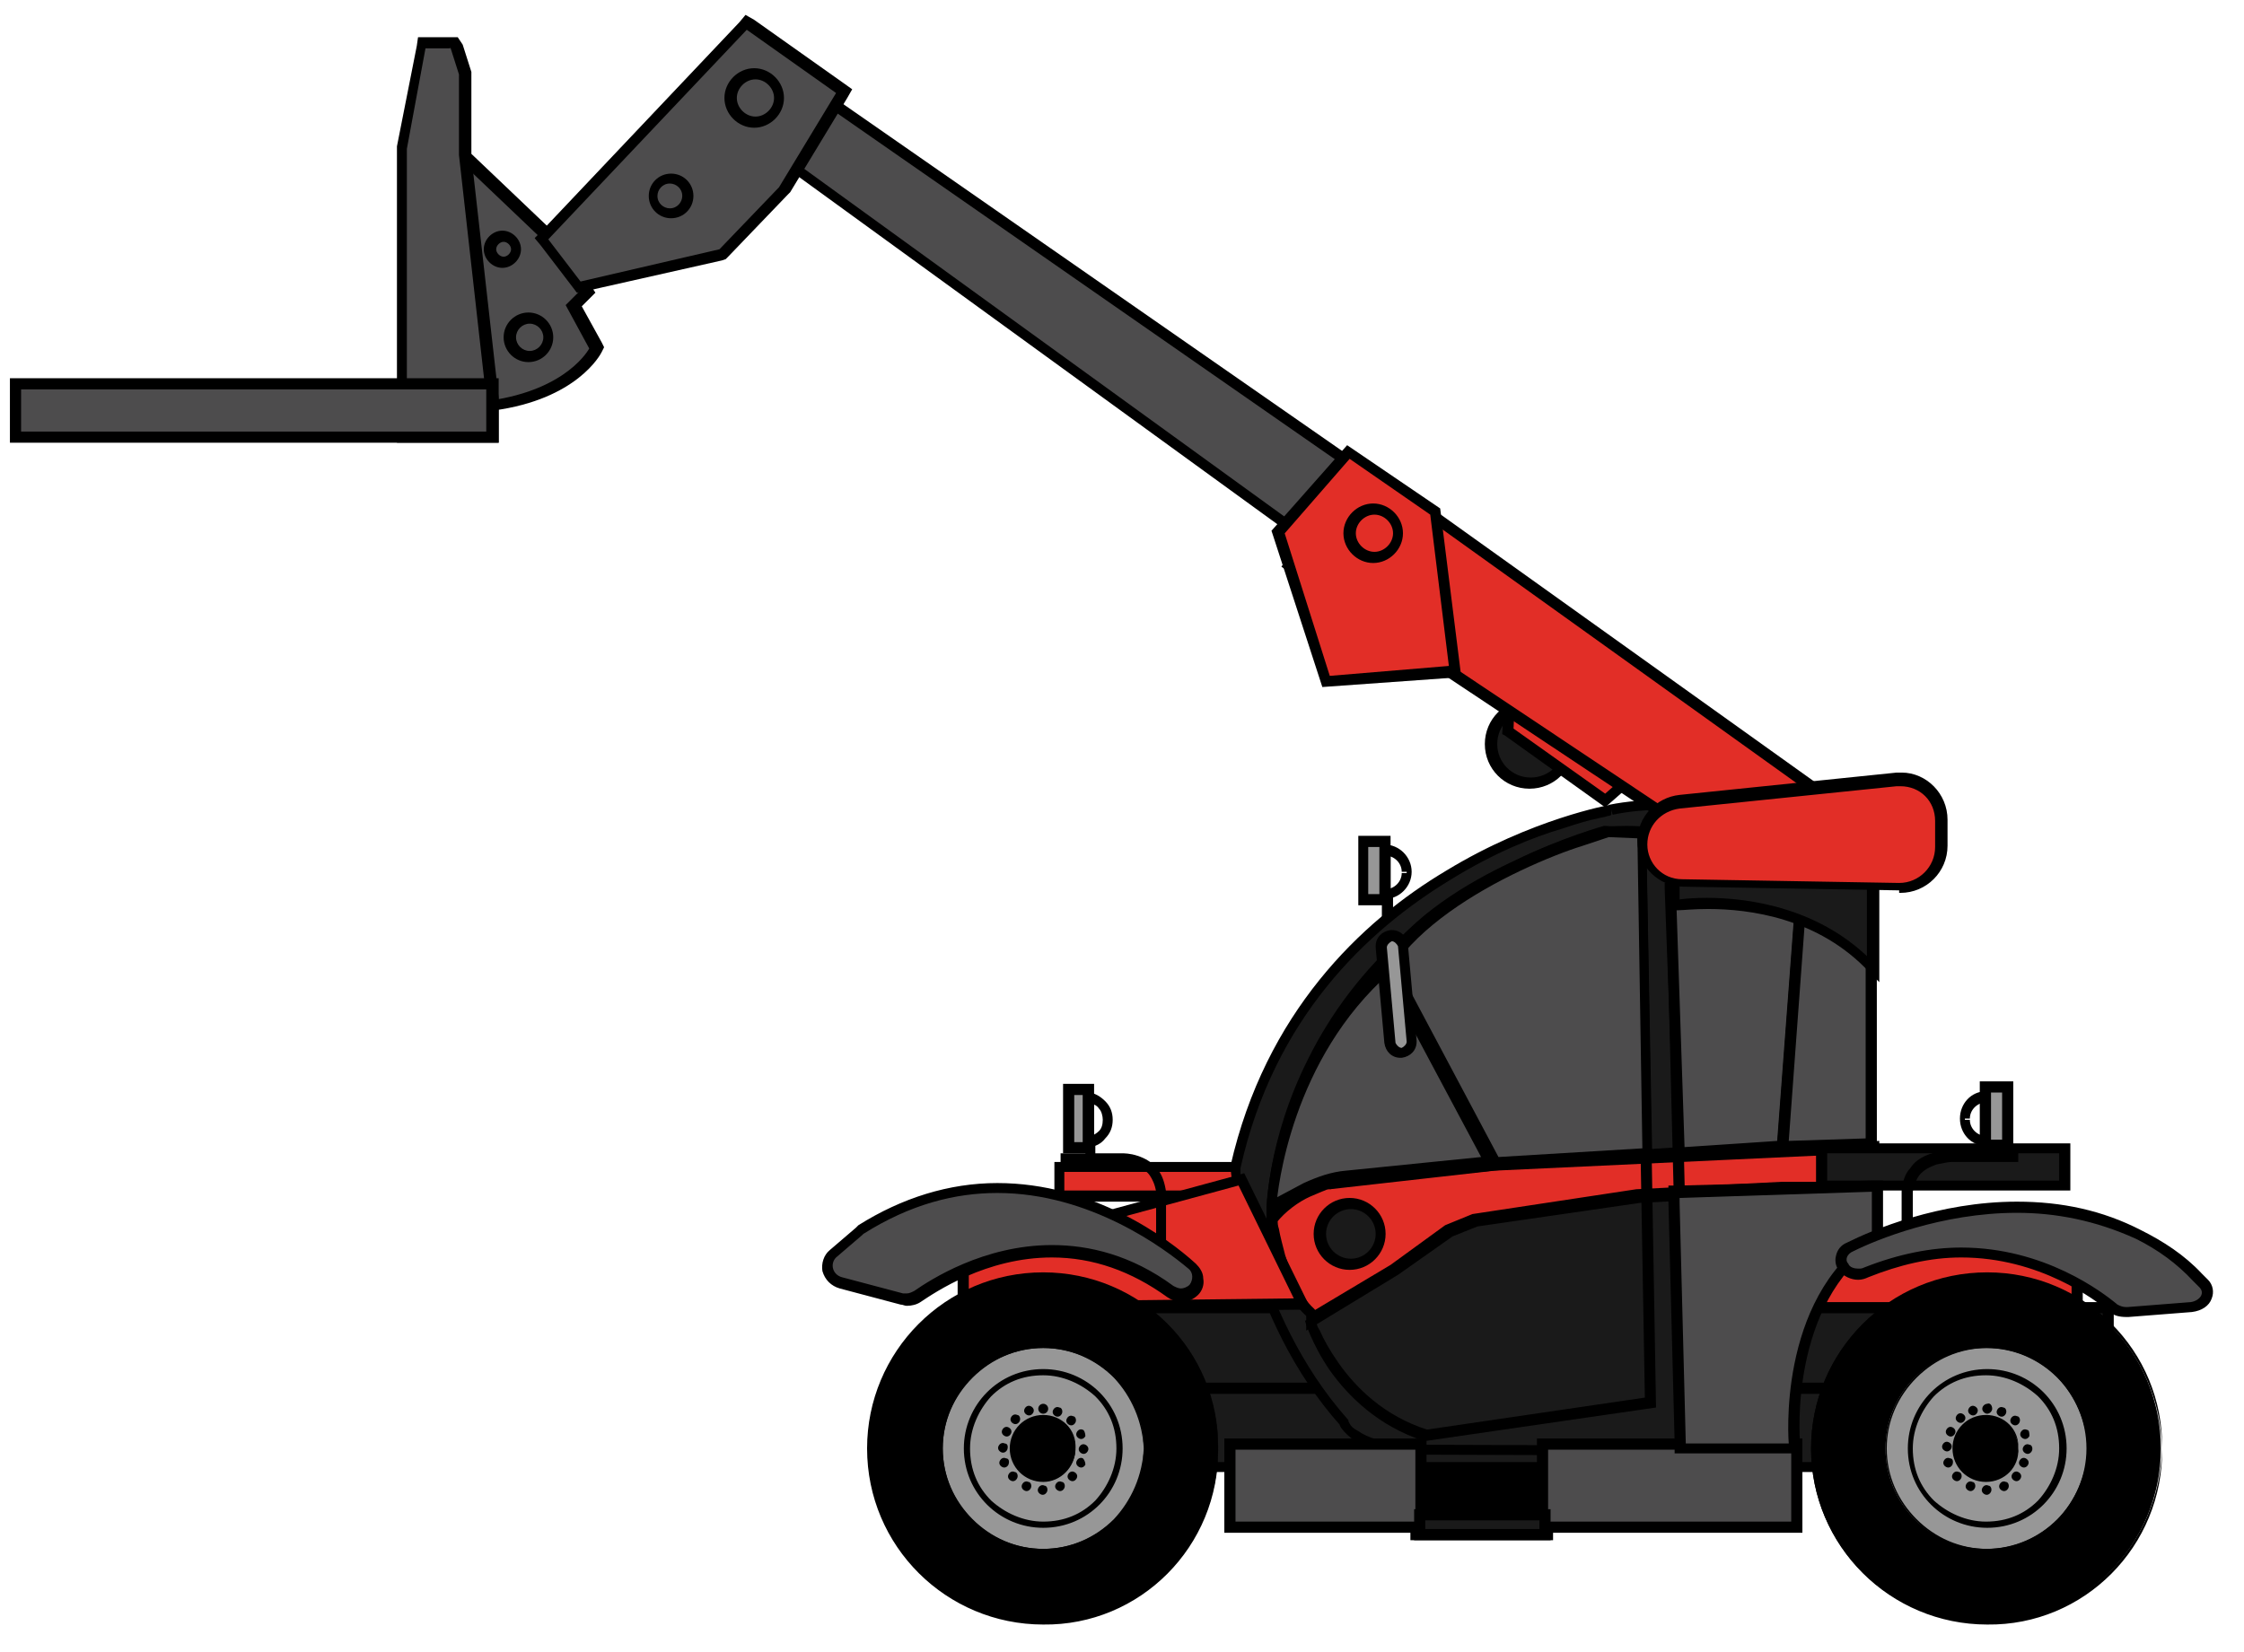 <?xml version="1.0" encoding="utf-8"?>
<!-- Generator: Adobe Illustrator 27.9.6, SVG Export Plug-In . SVG Version: 9.03 Build 54986)  -->
<svg version="1.1" id="Layer_1" xmlns:v="https://vecta.io/nano"
	 xmlns="http://www.w3.org/2000/svg" xmlns:xlink="http://www.w3.org/1999/xlink" x="0px" y="0px" viewBox="0 0 180.9 133.2"
	 style="enable-background:new 0 0 180.9 133.2;" xml:space="preserve">
<style type="text/css">
	.st0{fill:#E22E27;}
	.st1{fill:#1A1A1A;}
	.st2{fill:#4D4C4D;}
	.st3{fill:#979797;}
</style>
<g>
	<rect x="145.1" y="100.1" class="st0" width="22.4" height="7.7"/>
	<polygon points="167.5,107.8 167.5,107.4 145.5,107.4 145.5,100.6 167,100.6 167,107.8 167.5,107.8 167.5,107.4 167.5,107.8 
		167.9,107.8 167.9,99.7 144.7,99.7 144.7,108.3 167.9,108.3 167.9,107.8 	"/>
	<rect x="85.4" y="94.1" class="st0" width="14.7" height="2.3"/>
	<polygon points="100.1,96.4 100.1,96 85.8,96 85.8,94.5 99.7,94.5 99.7,96.4 100.1,96.4 100.1,96 100.1,96.4 100.6,96.4 
		100.6,93.7 85,93.7 85,96.9 100.6,96.9 100.6,96.4 	"/>
	<circle class="st1" cx="123.4" cy="60" r="3.1"/>
	<path d="M126.5,60h-0.4c0,1.5-1.2,2.7-2.7,2.7c-1.5,0-2.7-1.2-2.7-2.7c0-1.5,1.2-2.7,2.7-2.7c1.5,0,2.7,1.2,2.7,2.7H126.5h0.4
		c0-2-1.6-3.6-3.6-3.6c-2,0-3.6,1.6-3.6,3.6c0,2,1.6,3.6,3.6,3.6c2,0,3.6-1.6,3.6-3.6H126.5z"/>
	<polygon class="st0" points="121.6,59 129.4,64.6 135.1,59.5 128.3,52.3 121.9,52.5 	"/>
	<polygon points="121.6,59 121.3,59.3 129.4,65.1 135.8,59.5 128.4,51.9 121.5,52.1 121.1,59.2 121.3,59.3 121.6,59 122,59 
		122.3,52.9 128.1,52.8 134.5,59.5 129.4,64 121.8,58.6 121.6,59 122,59 	"/>
	<rect x="114.1" y="116.9" width="10.7" height="6.9"/>
	<polygon points="124.8,123.8 124.8,123.3 114.6,123.3 114.6,117.3 124.4,117.3 124.4,123.8 124.8,123.8 124.8,123.3 124.8,123.8 
		125.2,123.8 125.2,116.4 113.7,116.4 113.7,124.2 125.2,124.2 125.2,123.8 	"/>
	<rect x="77.6" y="105.5" class="st1" width="92.3" height="6.5"/>
	<polygon points="169.9,112 169.9,111.5 78.1,111.5 78.1,105.9 169.5,105.9 169.5,112 169.9,112 169.9,111.5 169.9,112 170.4,112 
		170.4,105 77.2,105 77.2,112.4 170.4,112.4 170.4,112 	"/>
	<rect x="90.5" y="112" class="st1" width="63.4" height="6.3"/>
	<polygon points="153.9,118.3 153.9,117.9 90.9,117.9 90.9,112.4 153.5,112.4 153.5,118.3 153.9,118.3 153.9,117.9 153.9,118.3 
		154.4,118.3 154.4,111.5 90,111.5 90,118.7 154.4,118.7 154.4,118.3 	"/>
	<path class="st2" d="M36.8,12l7.2,6.8l3.4,4.7l-1.1,1.1l1.9,3.4L48,28.2c-0.1,0.1-1.8,3.6-8.3,4.4l-0.4,0.1L36.8,12z"/>
	<path d="M37.3,13.2l6.3,6l3.1,4.3l-1.1,1.1l1.9,3.5c0,0-1.7,3.3-8,4.2L37.3,13.2 M36.2,10.9l0.3,2.4l2.3,19l0.1,0.9l0.9-0.1
		c6.7-0.9,8.6-4.5,8.7-4.7l0.2-0.4l-0.2-0.4l-1.6-2.9l0.6-0.6l0.5-0.5l-0.4-0.6l-3.1-4.3l0-0.1l-0.1-0.1l-6.3-6L36.2,10.9z"/>
	<circle cx="160.1" cy="113.6" r="0.4"/>
	<path d="M161.7,114c-0.1,0.2-0.3,0.3-0.5,0.2c-0.2-0.1-0.3-0.3-0.2-0.5c0.1-0.2,0.3-0.3,0.5-0.2C161.7,113.5,161.8,113.8,161.7,114
		z"/>
	<path d="M162.8,114.7c-0.1,0.2-0.3,0.3-0.5,0.2c-0.2-0.1-0.3-0.3-0.2-0.5c0.1-0.2,0.3-0.3,0.5-0.2
		C162.8,114.2,162.9,114.5,162.8,114.7z"/>
	<path d="M163.5,115.8c-0.1,0.2-0.3,0.3-0.5,0.2c-0.2-0.1-0.3-0.3-0.2-0.5c0.1-0.2,0.3-0.3,0.5-0.2
		C163.5,115.3,163.6,115.6,163.5,115.8z"/>
	<path d="M163.8,117c-0.1,0.2-0.3,0.3-0.5,0.2c-0.2-0.1-0.3-0.3-0.2-0.5c0.1-0.2,0.3-0.3,0.5-0.2C163.8,116.5,163.8,116.8,163.8,117
		z"/>
	<path d="M157.3,116.9c-0.1,0.2-0.3,0.3-0.5,0.2c-0.2-0.1-0.3-0.3-0.2-0.5c0.1-0.2,0.3-0.3,0.5-0.2
		C157.3,116.4,157.4,116.6,157.3,116.9z"/>
	<path d="M157.6,115.6c-0.1,0.2-0.3,0.3-0.5,0.2c-0.2-0.1-0.3-0.3-0.2-0.5c0.1-0.2,0.3-0.3,0.5-0.2
		C157.6,115.2,157.7,115.4,157.6,115.6z"/>
	<path d="M158.4,114.5c-0.1,0.2-0.3,0.3-0.5,0.2c-0.2-0.1-0.3-0.3-0.2-0.5c0.1-0.2,0.3-0.3,0.5-0.2
		C158.4,114.1,158.5,114.3,158.4,114.5z"/>
	<path d="M159.4,113.9c-0.1,0.2-0.3,0.3-0.5,0.2c-0.2-0.1-0.3-0.3-0.2-0.5c0.1-0.2,0.3-0.3,0.5-0.2S159.5,113.7,159.4,113.9z"/>
	<path class="st1" d="M129.9,65.3c0,0-24.7,4.4-30.2,28.8c0,0,1,11.9,8.8,20.6c0,0,0.8,2,5.5,2.1l30.3,0.1c0,0-0.9-11.5,6.7-17.5
		l-0.1-30.8C150.8,68.6,139.3,63.5,129.9,65.3z"/>
	<path d="M129.9,65.3l-0.1-0.4c0,0-6.3,1.1-13.2,5.3C109.7,74.3,102,81.7,99.2,94l0,0.1l0,0.1c0,0,1,12,8.9,20.8l0.3-0.3l-0.4,0.2
		c0,0.1,0.3,0.6,1.1,1.2c0.9,0.6,2.3,1.1,4.7,1.2l0,0l30.8,0.1l0-0.5c0,0,0-0.1,0-0.3c0-0.2,0-0.5,0-0.8c0-1.5,0.1-4.3,1-7.4
		c0.9-3,2.5-6.3,5.5-8.6l0.2-0.1l-0.1-31.3l-0.3-0.1c0,0-8.4-3.7-16.8-3.8c-1.5,0-2.9,0.1-4.4,0.4L129.9,65.3l-0.1-0.4L129.9,65.3
		l0.1,0.4c1.4-0.3,2.8-0.4,4.2-0.4c4.1,0,8.2,0.9,11.3,1.8c1.5,0.5,2.8,0.9,3.7,1.3c0.5,0.2,0.8,0.3,1,0.4c0.2,0.1,0.4,0.2,0.4,0.2
		l0.2-0.4l-0.4,0l0.1,30.8l0.4,0l-0.3-0.3c-3.2,2.5-4.9,5.9-5.8,9.1c-0.9,3.2-1.1,6.1-1.1,7.6c0,0.7,0,1.2,0,1.2l0.4,0l0-0.4
		l-30.3-0.1l0,0.4l0-0.4c-2.3-0.1-3.6-0.6-4.3-1.1c-0.4-0.2-0.6-0.4-0.7-0.6l-0.1-0.2l0,0l0,0l-0.2,0.1l0.2-0.1l0,0l-0.2,0.1
		l0.2-0.1l0-0.1l-0.1-0.1c-3.8-4.3-6-9.4-7.2-13.4c-0.6-2-1-3.7-1.2-5c-0.1-0.6-0.2-1.1-0.2-1.4c0-0.2,0-0.3,0-0.4
		c0-0.1,0-0.1,0-0.1l-0.4,0l0.4,0.1c2.7-12.1,10.2-19.2,17-23.3c3.4-2.1,6.6-3.4,9-4.1c1.2-0.4,2.2-0.7,2.8-0.8
		c0.3-0.1,0.6-0.1,0.8-0.2c0.2,0,0.3-0.1,0.3-0.1l0,0l0,0L129.9,65.3z"/>
	<path class="st0" d="M102.5,98.3c0,0,0.8,5.5,3.1,7.5v0.6l6.7-4.1l4.4-3.2l2.1-0.9l13.2-1.9l11.7-0.6h7.3v-3.2l-30.5,1.5l-13.3,1.5
		C107.1,95.3,104,96.2,102.5,98.3z"/>
	<path d="M102.5,98.3l-0.4,0.1c0,0,0.2,1.4,0.7,3.1c0.5,1.7,1.3,3.6,2.6,4.7l0.3-0.3h-0.4v0.6v0.8l7.4-4.5l4.4-3.1l2-0.8l13.1-1.9
		l11.6-0.6h7.7V92l-31,1.5L107,94.9l0,0c0,0-0.8,0.2-1.8,0.7c-1,0.5-2.2,1.2-3,2.4l-0.1,0.1l0,0.2L102.5,98.3l0.4,0.3
		c0.7-0.9,1.8-1.7,2.7-2.1c0.5-0.2,0.9-0.4,1.2-0.5c0.2-0.1,0.3-0.1,0.4-0.1l0.1,0l0,0l-0.1-0.4l0,0.4l13.3-1.5l30-1.4v2.3l-6.9,0
		l-11.7,0.6l-13.2,2l-2.2,0.9l-4.4,3.2l-6.7,4l0.2,0.4h0.4v-0.6v-0.2l-0.1-0.1c-1-0.9-1.8-2.7-2.3-4.3c-0.2-0.8-0.4-1.5-0.5-2.1
		c-0.1-0.3-0.1-0.5-0.1-0.6c0-0.2,0-0.2,0-0.2L102.5,98.3l0.4,0.3L102.5,98.3z"/>
	<path d="M102.5,97.8l0.4,0c0,0,0-0.1,0-0.2c0.1-1.2,0.5-6.8,4-13.1c3.5-6.2,10.1-13.1,22.4-16.9l-0.1-0.4l0,0.4c0,0,0,0,0.1,0
		c0.3,0,0.9-0.1,1.8-0.1c1.5,0,3.7,0.1,5.8,0.6c2.1,0.5,4,1.4,4.9,3l0.4-0.2l-0.4,0l1.4,21.1l-18.6,1.2L111,94.5l0,0.4l0-0.4
		c0,0-0.3,0-0.9,0c-0.8,0-2.2,0.1-3.7,0.5c-1.5,0.4-3.1,1.2-4.3,2.5L102.5,97.8l0.4,0L102.5,97.8l0.3,0.3c1.1-1.2,2.5-1.9,3.9-2.3
		c1.4-0.4,2.7-0.5,3.4-0.5c0.3,0,0.5,0,0.6,0l0.2,0l0,0l0,0l13.7-1.3l19.5-1.2l-1.4-22.1l-0.1-0.1c-1.2-1.8-3.3-2.8-5.5-3.3
		c-2.2-0.5-4.4-0.7-6-0.7c-1.2,0-2,0.1-2,0.1l0,0l0,0c-13.4,4.1-20.2,11.8-23.6,18.6c-3.4,6.7-3.4,12.4-3.4,12.5l0,1.1l0.8-0.8
		L102.5,97.8z"/>
	<path d="M105.2,106.5c0,0,0.5,1.8,2,4c1.5,2.1,3.9,4.5,7.6,5.7l0.1,0l18.6-2.7l-0.8-46.4l-0.9,0l0.8,45.6l-17.7,2.6l0.1,0.4
		l0.1-0.4c-3.5-1.1-5.8-3.4-7.2-5.4c-0.7-1-1.2-1.9-1.5-2.6c-0.2-0.3-0.3-0.6-0.3-0.8c0-0.1-0.1-0.2-0.1-0.2l0-0.1L105.2,106.5
		L105.2,106.5z"/>
	<polyline points="134.2,67.3 135.4,115.2 136.3,115.2 135.1,67.3 	"/>
	<circle class="st1" cx="108.9" cy="99.5" r="2.4"/>
	<path d="M111.3,99.5h-0.4c0,1.1-0.9,2-2,2c-1.1,0-2-0.9-2-2c0-1.1,0.9-2,2-2c1.1,0,2,0.9,2,2H111.3h0.4c0-1.6-1.3-2.9-2.9-2.9
		c-1.6,0-2.9,1.3-2.9,2.9c0,1.6,1.3,2.9,2.9,2.9c1.6,0,2.9-1.3,2.9-2.9H111.3z"/>
	<rect x="99.2" y="116.4" class="st2" width="15.4" height="6.6"/>
	<path d="M114.1,116.9v5.8H99.6v-5.8H114.1 M115,116h-0.9H99.6h-0.9v0.9v5.8v0.9h0.9h14.5h0.9v-0.9v-5.8V116z"/>
	<rect x="124.4" y="116.4" class="st2" width="20.4" height="6.6"/>
	<path d="M144.4,116.9v5.8h-19.6v-5.8H144.4 M145.3,116h-0.9h-19.6h-0.9v0.9v5.8v0.9h0.9h19.6h0.9v-0.9v-5.8V116z"/>
	<rect x="146.9" y="92.6" class="st1" width="19.6" height="3"/>
	<polygon points="166.4,95.6 166.4,95.2 147.3,95.2 147.3,93 166,93 166,95.6 166.4,95.6 166.4,95.2 166.4,95.6 166.9,95.6 
		166.9,92.2 146.4,92.2 146.4,96 166.9,96 166.9,95.6 	"/>
	<polygon class="st0" points="100.1,95.1 77.6,101.2 77.6,105.5 105,105.1 	"/>
	<polygon points="100.1,95.1 100,94.7 77.2,100.9 77.2,105.9 105.7,105.6 100.3,94.6 100,94.7 100.1,95.1 99.7,95.3 104.3,104.7 
		78.1,105 78.1,101.5 100.2,95.5 100.1,95.1 99.7,95.3 	"/>
	<rect x="86.1" y="87.8" class="st3" width="1.6" height="4.7"/>
	<polygon points="87.8,92.5 87.8,92.1 86.6,92.1 86.6,88.3 87.3,88.3 87.3,92.5 87.8,92.5 87.8,92.1 87.8,92.5 88.2,92.5 88.2,87.4 
		85.7,87.4 85.7,93 88.2,93 88.2,92.5 	"/>
	<path d="M89.3,90.3h-0.4c0,0.4-0.1,0.7-0.3,0.9c-0.2,0.2-0.5,0.4-0.8,0.4v0.4h0.4v-3.5h-0.4V89c0.3,0,0.6,0.1,0.8,0.4
		c0.2,0.2,0.3,0.6,0.3,0.9H89.3h0.4c0-0.6-0.2-1.1-0.6-1.5c-0.4-0.4-0.9-0.7-1.4-0.7h-0.4v4.4h0.4c0.6,0,1.1-0.3,1.4-0.7
		c0.4-0.4,0.6-0.9,0.6-1.5H89.3z"/>
	<path d="M85.4,93.8h4.9l0,0l0,0l0.1,0c0.2,0,0.9,0,1.5,0.3c0.3,0.2,0.6,0.4,0.8,0.7c0.2,0.3,0.4,0.7,0.5,1.3l0.4,0h-0.4v4.2H94
		l0-4.2l0,0c-0.1-0.7-0.3-1.3-0.6-1.7c-0.5-0.7-1.1-1-1.7-1.2c-0.6-0.2-1.1-0.2-1.3-0.2l-0.1,0l0,0.4v-0.4h-4.8V93.8L85.4,93.8z"/>
	<polyline points="87.5,92.1 87.5,93.3 88.3,93.3 88.3,92.1 	"/>
	<rect x="160.1" y="87.7" class="st3" width="1.8" height="4.7"/>
	<polygon points="160.1,92.4 160.1,92.8 162.3,92.8 162.3,87.2 159.6,87.2 159.6,92.8 160.1,92.8 160.1,92.4 160.5,92.4 160.5,88.1 
		161.4,88.1 161.4,91.9 160.1,91.9 160.1,92.4 160.5,92.4 	"/>
	<path d="M158.4,90.2h-0.4c0,1.2,0.9,2.2,2.1,2.2h0.4V88h-0.4c-1.2,0-2.1,1-2.1,2.2H158.4h0.4c0-0.7,0.6-1.3,1.3-1.3v-0.4h-0.4v3.5
		h0.4v-0.4c-0.7,0-1.3-0.6-1.3-1.3H158.4z"/>
	<path d="M162.7,92.8h-5.3v0.4l0-0.4l-0.1,0c-0.3,0-1.2,0-2.1,0.4c-0.4,0.2-0.9,0.5-1.2,1c-0.4,0.4-0.6,1-0.7,1.8l0,0v4.2h0.9V96
		h-0.4l0.4,0.1c0.1-0.6,0.3-1,0.5-1.3c0.4-0.5,0.9-0.7,1.4-0.9c0.5-0.1,1-0.2,1.2-0.2l0.1,0l0,0l0,0h5.3V92.8L162.7,92.8z"/>
	<polyline points="159.5,92 159.5,93.1 160.3,93.1 160.3,92 	"/>
	<rect x="109.9" y="67.9" class="st3" width="1.8" height="4.7"/>
	<polygon points="111.7,72.6 111.7,72.1 110.3,72.1 110.3,68.3 111.3,68.3 111.3,72.6 111.7,72.6 111.7,72.1 111.7,72.6 112.1,72.6 
		112.1,67.4 109.5,67.4 109.5,73 112.1,73 112.1,72.6 	"/>
	<path d="M113.4,70.4H113c0,0.7-0.6,1.3-1.3,1.3v0.4h0.4v-3.5h-0.4v0.4c0.7,0,1.3,0.6,1.3,1.3H113.4h0.4c0-1.2-1-2.2-2.2-2.2h-0.4
		v4.4h0.4c1.2,0,2.2-1,2.2-2.2H113.4z"/>
	<polyline points="111.4,72.2 111.4,74 112.3,74 112.3,72.2 	"/>
	<polygon class="st0" points="151.2,67.1 149.1,75.6 104,45.5 109.5,37.3 	"/>
	<polygon points="151.2,67.1 150.7,67 148.8,74.9 104.6,45.4 109.6,37.9 150.9,67.5 151.2,67.1 150.7,67 151.2,67.1 151.4,66.7 
		109.3,36.6 103.3,45.7 149.3,76.3 151.7,66.9 151.4,66.7 	"/>
	<polygon class="st2" points="63.8,13.4 67.2,8.4 109.6,37.9 105.4,43.6 	"/>
	<path d="M67.3,9l41.7,29l-3.6,5L64.4,13.3L67.3,9 M67,7.8l-0.5,0.7l-2.8,4.2l-0.5,0.7l0.7,0.5l40.9,29.7l0.7,0.5l0.5-0.7l3.6-5
		l0.5-0.7l-0.7-0.5l-41.7-29L67,7.8z"/>
	<polygon class="st0" points="103,42.9 106.9,54.9 117.3,54.1 115.7,41.3 108.7,36.5 	"/>
	<polygon points="103,42.9 102.6,43.1 106.6,55.4 117.8,54.6 116.1,41 108.6,35.9 102.5,42.8 102.6,43.1 103,42.9 103.4,43.2 
		108.8,37 115.3,41.5 116.8,53.7 107.2,54.5 103.5,42.8 103,42.9 103.4,43.2 	"/>
	<polygon class="st2" points="43.7,19.3 60.2,1.8 68,7.4 63.2,15.4 58.2,20.5 46.6,23.2 	"/>
	<path d="M60.2,2.4l7.2,5.1l-4.6,7.6l-4.8,5l-11.2,2.6l-2.6-3.4L60.2,2.4 M60.1,1.2l-0.5,0.6l-16,16.9l-0.5,0.5l0.5,0.6l2.6,3.4
		l0.3,0.4l0.6-0.1L58.2,21l0.3-0.1l0.2-0.2l4.8-5l0.1-0.1l0.1-0.1l4.6-7.6l0.4-0.7l-0.7-0.5l-7.2-5.1L60.1,1.2z"/>
	<path d="M55.5,15.8H55c0,0.5-0.4,1-1,1c-0.5,0-1-0.4-1-1c0-0.5,0.4-1,1-1c0.5,0,1,0.4,1,1H55.5h0.4c0-1-0.8-1.8-1.8-1.8
		c-1,0-1.8,0.8-1.8,1.8c0,1,0.8,1.8,1.8,1.8c1,0,1.8-0.8,1.8-1.8H55.5z"/>
	<path d="M44.2,27.2h-0.4c0,0.6-0.5,1.1-1.1,1.1c-0.6,0-1.1-0.5-1.1-1.1c0-0.6,0.5-1.1,1.1-1.1c0.6,0,1.1,0.5,1.1,1.1H44.2h0.4
		c0-1.1-0.9-2-2-2c-1.1,0-2,0.9-2,2c0,1.1,0.9,2,2,2c1.1,0,2-0.9,2-2H44.2z"/>
	<path d="M41.6,20.1h-0.4c0,0.3-0.3,0.6-0.6,0.6c-0.3,0-0.6-0.3-0.6-0.6c0-0.3,0.3-0.6,0.6-0.6c0.3,0,0.6,0.3,0.6,0.6H41.6H42
		c0-0.8-0.7-1.5-1.5-1.5c-0.8,0-1.5,0.7-1.5,1.5c0,0.8,0.7,1.5,1.5,1.5c0.8,0,1.5-0.7,1.5-1.5H41.6z"/>
	<path d="M62.8,7.9h-0.4c0,0.8-0.7,1.5-1.5,1.5c-0.8,0-1.5-0.7-1.5-1.5c0-0.8,0.7-1.5,1.5-1.5c0.8,0,1.5,0.7,1.5,1.5H62.8h0.4
		c0-1.3-1.1-2.4-2.4-2.4c-1.3,0-2.4,1.1-2.4,2.4c0,1.3,1.1,2.4,2.4,2.4c1.3,0,2.4-1.1,2.4-2.4H62.8z"/>
	<polygon class="st2" points="32.4,35.2 32.4,12 34,3.4 36.6,3.4 37.4,5.9 37.4,12.6 39.7,32.1 39.7,35.2 	"/>
	<path d="M36.3,3.8L37,6v6.5l2.2,19.6v2.7h-6.4V12l1.5-8.1H36.3 M36.9,3h-0.6h-1.9h-0.7l-0.1,0.7L32,11.8l0,0.1V12v22.8v0.9h0.9h6.4
		h0.9v-0.9v-2.7v0l0,0l-2.2-19.5V6V5.9l0-0.1l-0.7-2.2L36.9,3z"/>
	<rect x="1.2" y="31" class="st2" width="38.4" height="4.2"/>
	<path d="M39.2,31.4v3.4H1.7v-3.4H39.2 M40.1,30.5h-0.9H1.7H0.8v0.9v3.4v0.9h0.9h37.6h0.9v-0.9v-3.4V30.5z"/>
	<path class="st2" d="M73.1,104.7c-0.1,0-0.3,0-0.4-0.1l-4.9-1.3c-0.5-0.1-0.9-0.5-1-1.1c-0.1-0.5,0-0.9,0.4-1.3l2.1-1.8l0.2-0.1
		c3.5-2.2,7.1-3.4,11-3.4c7.6,0,13.5,4.4,15.7,6.2c0.3,0.2,0.5,0.6,0.5,0.9c0,0.3-0.1,0.7-0.3,0.9c-0.3,0.3-0.6,0.5-1.1,0.5
		c-0.3,0-0.6-0.1-0.9-0.3c-2.9-2.2-6.2-3.2-9.5-3.2c-5.4,0-9.6,2.8-10.8,3.6C73.7,104.7,73.4,104.7,73.1,104.7z"/>
	<path d="M80.4,96.2c7.5,0,13.5,4.5,15.4,6.1c0.4,0.3,0.4,0.9,0.1,1.3c-0.2,0.2-0.5,0.3-0.7,0.3c-0.2,0-0.4-0.1-0.6-0.2
		c-3.4-2.5-6.8-3.3-9.8-3.3c-5.5,0-9.8,2.8-11.1,3.7c-0.2,0.1-0.4,0.2-0.6,0.2c-0.1,0-0.2,0-0.3,0l-4.9-1.3c-0.8-0.2-1-1.1-0.5-1.6
		l2.1-1.8l0.1-0.1C73.4,97.1,77,96.2,80.4,96.2 M80.4,95.4c-3.9,0-7.7,1.2-11.2,3.4L69,99l-2.1,1.8c-0.5,0.4-0.7,1.1-0.6,1.7
		c0.2,0.7,0.7,1.2,1.4,1.4l4.9,1.3c0.2,0,0.3,0.1,0.5,0.1c0.4,0,0.8-0.1,1.1-0.3c1.2-0.8,5.3-3.6,10.6-3.6c3.3,0,6.4,1.1,9.3,3.2
		c0.3,0.2,0.7,0.4,1.1,0.4c0.5,0,1-0.2,1.4-0.6c0.3-0.3,0.5-0.8,0.4-1.3c0-0.5-0.3-0.9-0.6-1.2C94.1,99.8,88.1,95.4,80.4,95.4z"/>
	<circle cx="84.1" cy="116.8" r="14.1"/>
	<path d="M98.2,116.8L98.2,116.8c-0.1,3.9-1.7,7.4-4.2,9.9c-2.5,2.5-6.1,4.1-9.9,4.1c-3.9,0-7.4-1.6-9.9-4.1
		c-2.5-2.5-4.1-6.1-4.1-9.9c0-3.9,1.6-7.4,4.1-9.9c2.5-2.5,6.1-4.1,9.9-4.1c3.9,0,7.4,1.6,9.9,4.1C96.5,109.4,98.1,112.9,98.2,116.8
		L98.2,116.8L98.2,116.8c0.1-7.9-6.3-14.2-14.1-14.2c-7.9,0-14.2,6.4-14.2,14.2c0,7.9,6.4,14.2,14.2,14.2
		C91.9,131.1,98.3,124.7,98.2,116.8L98.2,116.8z"/>
	<circle class="st3" cx="84.1" cy="116.8" r="8.1"/>
	<path d="M92.2,116.8L92.2,116.8c-0.1,2.2-1,4.2-2.4,5.7c-1.5,1.5-3.5,2.4-5.7,2.4c-2.2,0-4.2-0.9-5.7-2.4c-1.5-1.5-2.4-3.5-2.4-5.7
		c0-2.2,0.9-4.2,2.4-5.7c1.5-1.5,3.5-2.4,5.7-2.4c2.2,0,4.2,0.9,5.7,2.4C91.2,112.6,92.1,114.6,92.2,116.8L92.2,116.8L92.2,116.8
		c0.1-4.5-3.6-8.2-8.1-8.2c-4.5,0-8.2,3.7-8.2,8.2c0,4.5,3.7,8.2,8.2,8.2C88.6,125.1,92.3,121.4,92.2,116.8L92.2,116.8z"/>
	<path d="M90.2,116.8H90c0,1.6-0.7,3.1-1.7,4.2c-1.1,1.1-2.5,1.7-4.2,1.7c-1.6,0-3.1-0.7-4.2-1.7c-1.1-1.1-1.7-2.5-1.7-4.2
		c0-1.6,0.7-3.1,1.7-4.2c1.1-1.1,2.5-1.7,4.2-1.7c1.6,0,3.1,0.7,4.2,1.7c1.1,1.1,1.7,2.5,1.7,4.2H90.2h0.3c0-3.6-2.9-6.4-6.4-6.4
		c-3.6,0-6.4,2.9-6.4,6.4c0,3.6,2.9,6.4,6.4,6.4c3.6,0,6.4-2.9,6.4-6.4H90.2z"/>
	<path d="M86.7,116.8c0,1.4-1.2,2.6-2.6,2.6c-1.4,0-2.6-1.2-2.6-2.6c0-1.4,1.2-2.6,2.6-2.6C85.5,114.2,86.7,115.4,86.7,116.8z"/>
	<path d="M86.7,116.8L86.7,116.8c-0.1,0.7-0.4,1.3-0.8,1.8c-0.5,0.5-1.1,0.7-1.8,0.7c-0.7,0-1.3-0.3-1.8-0.7
		c-0.5-0.5-0.7-1.1-0.7-1.8c0-0.7,0.3-1.3,0.7-1.8c0.5-0.5,1.1-0.7,1.8-0.7c0.7,0,1.3,0.3,1.8,0.7C86.3,115.5,86.6,116.1,86.7,116.8
		L86.7,116.8L86.7,116.8c0.1-1.5-1.1-2.7-2.6-2.7c-1.5,0-2.7,1.2-2.7,2.7c0,1.5,1.2,2.7,2.7,2.7C85.5,119.5,86.7,118.3,86.7,116.8
		L86.7,116.8z"/>
	<circle cx="84.1" cy="113.6" r="0.4"/>
	<path d="M85.6,114c-0.1,0.2-0.3,0.3-0.5,0.2c-0.2-0.1-0.3-0.3-0.2-0.5c0.1-0.2,0.3-0.3,0.5-0.2C85.6,113.5,85.7,113.8,85.6,114z"/>
	<path d="M86.7,114.7c-0.1,0.2-0.3,0.3-0.5,0.2c-0.2-0.1-0.3-0.3-0.2-0.5c0.1-0.2,0.3-0.3,0.5-0.2C86.7,114.2,86.8,114.5,86.7,114.7
		z"/>
	<path d="M87.5,115.8c-0.1,0.2-0.3,0.3-0.5,0.2c-0.2-0.1-0.3-0.3-0.2-0.5c0.1-0.2,0.3-0.3,0.5-0.2C87.4,115.3,87.5,115.6,87.5,115.8
		z"/>
	<path d="M87.7,117c-0.1,0.2-0.3,0.3-0.5,0.2c-0.2-0.1-0.3-0.3-0.2-0.5c0.1-0.2,0.3-0.3,0.5-0.2S87.8,116.8,87.7,117z"/>
	<path d="M87.5,118.1c-0.1,0.2-0.3,0.3-0.5,0.2c-0.2-0.1-0.3-0.3-0.2-0.5c0.1-0.2,0.3-0.3,0.5-0.2C87.4,117.7,87.5,117.9,87.5,118.1
		z"/>
	<path d="M86.8,119.2c-0.1,0.2-0.3,0.3-0.5,0.2c-0.2-0.1-0.3-0.3-0.2-0.5c0.1-0.2,0.3-0.3,0.5-0.2C86.8,118.8,86.9,119,86.8,119.2z"
		/>
	<path d="M85.8,120c-0.1,0.2-0.3,0.3-0.5,0.2c-0.2-0.1-0.3-0.3-0.2-0.5c0.1-0.2,0.3-0.3,0.5-0.2C85.8,119.5,85.9,119.8,85.8,120z"/>
	<path d="M84.4,120.3c-0.1,0.2-0.3,0.3-0.5,0.2c-0.2-0.1-0.3-0.3-0.2-0.5c0.1-0.2,0.3-0.3,0.5-0.2C84.4,119.8,84.5,120.1,84.4,120.3
		z"/>
	<path d="M83.1,120c-0.1,0.2-0.3,0.3-0.5,0.2c-0.2-0.1-0.3-0.3-0.2-0.5c0.1-0.2,0.3-0.3,0.5-0.2C83.1,119.5,83.2,119.8,83.1,120z"/>
	<path d="M82,119.2c-0.1,0.2-0.3,0.3-0.5,0.2c-0.2-0.1-0.3-0.3-0.2-0.5c0.1-0.2,0.3-0.3,0.5-0.2C82,118.7,82.1,119,82,119.2z"/>
	<path d="M81.3,118.1c-0.1,0.2-0.3,0.3-0.5,0.2c-0.2-0.1-0.3-0.3-0.2-0.5c0.1-0.2,0.3-0.3,0.5-0.2C81.3,117.6,81.4,117.8,81.3,118.1
		z"/>
	<path d="M81.2,116.9c-0.1,0.2-0.3,0.3-0.5,0.2c-0.2-0.1-0.3-0.3-0.2-0.5c0.1-0.2,0.3-0.3,0.5-0.2C81.2,116.4,81.3,116.6,81.2,116.9
		z"/>
	<path d="M81.5,115.6c-0.1,0.2-0.3,0.3-0.5,0.2c-0.2-0.1-0.3-0.3-0.2-0.5c0.1-0.2,0.3-0.3,0.5-0.2C81.5,115.2,81.6,115.4,81.5,115.6
		z"/>
	<path d="M82.2,114.6c-0.1,0.2-0.3,0.3-0.5,0.2s-0.3-0.3-0.2-0.5c0.1-0.2,0.3-0.3,0.5-0.2C82.2,114.1,82.3,114.4,82.2,114.6z"/>
	<path d="M83.3,113.9c-0.1,0.2-0.3,0.3-0.5,0.2c-0.2-0.1-0.3-0.3-0.2-0.5c0.1-0.2,0.3-0.3,0.5-0.2C83.3,113.5,83.4,113.7,83.3,113.9
		z"/>
	<circle cx="160.1" cy="116.8" r="14.1"/>
	<path d="M174.3,116.8L174.3,116.8c-0.1,3.9-1.7,7.4-4.2,9.9c-2.5,2.5-6.1,4.1-9.9,4.1c-3.9,0-7.4-1.6-9.9-4.1
		c-2.5-2.5-4.1-6.1-4.1-9.9c0-3.9,1.6-7.4,4.1-9.9c2.5-2.5,6.1-4.1,9.9-4.1c3.9,0,7.4,1.6,9.9,4.1
		C172.6,109.4,174.2,112.9,174.3,116.8L174.3,116.8L174.3,116.8c0.1-7.9-6.3-14.2-14.1-14.2c-7.9,0-14.2,6.4-14.2,14.2
		c0,7.9,6.4,14.2,14.2,14.2C168,131.1,174.4,124.7,174.3,116.8L174.3,116.8z"/>
	<circle class="st3" cx="160.1" cy="116.8" r="8.1"/>
	<path d="M168.3,116.8L168.3,116.8c-0.1,2.2-1,4.2-2.4,5.7c-1.5,1.5-3.5,2.4-5.7,2.4c-2.2,0-4.2-0.9-5.7-2.4
		c-1.5-1.5-2.4-3.5-2.4-5.7c0-2.2,0.9-4.2,2.4-5.7c1.5-1.5,3.5-2.4,5.7-2.4c2.2,0,4.2,0.9,5.7,2.4
		C167.3,112.6,168.2,114.6,168.3,116.8L168.3,116.8L168.3,116.8c0.1-4.5-3.6-8.2-8.1-8.2c-4.5,0-8.2,3.7-8.2,8.2
		c0,4.5,3.7,8.2,8.2,8.2C164.7,125.1,168.4,121.4,168.3,116.8L168.3,116.8z"/>
	<path d="M166.3,116.8h-0.3c0,1.6-0.7,3.1-1.7,4.2c-1.1,1.1-2.5,1.7-4.2,1.7c-1.6,0-3.1-0.7-4.2-1.7c-1.1-1.1-1.7-2.5-1.7-4.2
		c0-1.6,0.7-3.1,1.7-4.2c1.1-1.1,2.5-1.7,4.2-1.7c1.6,0,3.1,0.7,4.2,1.7c1.1,1.1,1.7,2.5,1.7,4.2H166.3h0.3c0-3.6-2.9-6.4-6.4-6.4
		c-3.6,0-6.4,2.9-6.4,6.4c0,3.6,2.9,6.4,6.4,6.4c3.6,0,6.4-2.9,6.4-6.4H166.3z"/>
	<path d="M162.7,116.8c0,1.4-1.2,2.6-2.6,2.6c-1.4,0-2.6-1.2-2.6-2.6c0-1.4,1.2-2.6,2.6-2.6C161.6,114.2,162.7,115.4,162.7,116.8z"
		/>
	<path d="M162.7,116.8L162.7,116.8c-0.1,0.7-0.4,1.3-0.8,1.8c-0.5,0.5-1.1,0.7-1.8,0.7c-0.7,0-1.3-0.3-1.8-0.7
		c-0.5-0.5-0.7-1.1-0.7-1.8c0-0.7,0.3-1.3,0.7-1.8c0.5-0.5,1.1-0.7,1.8-0.7c0.7,0,1.3,0.3,1.8,0.7
		C162.4,115.5,162.7,116.1,162.7,116.8L162.7,116.8L162.7,116.8c0.1-1.5-1.1-2.7-2.6-2.7c-1.5,0-2.7,1.2-2.7,2.7
		c0,1.5,1.2,2.7,2.7,2.7C161.6,119.5,162.8,118.3,162.7,116.8L162.7,116.8z"/>
	<path d="M163.5,118.1c-0.1,0.2-0.3,0.3-0.5,0.2c-0.2-0.1-0.3-0.3-0.2-0.5c0.1-0.2,0.3-0.3,0.5-0.2
		C163.5,117.7,163.6,117.9,163.5,118.1z"/>
	<path d="M162.9,119.2c-0.1,0.2-0.3,0.3-0.5,0.2c-0.2-0.1-0.3-0.3-0.2-0.5c0.1-0.2,0.3-0.3,0.5-0.2C162.9,118.8,163,119,162.9,119.2
		z"/>
	<path d="M161.9,120c-0.1,0.2-0.3,0.3-0.5,0.2c-0.2-0.1-0.3-0.3-0.2-0.5c0.1-0.2,0.3-0.3,0.5-0.2C161.9,119.5,162,119.8,161.9,120z"
		/>
	<path d="M160.5,120.3c-0.1,0.2-0.3,0.3-0.5,0.2c-0.2-0.1-0.3-0.3-0.2-0.5c0.1-0.2,0.3-0.3,0.5-0.2
		C160.5,119.8,160.6,120.1,160.5,120.3z"/>
	<path d="M159.2,120c-0.1,0.2-0.3,0.3-0.5,0.2c-0.2-0.1-0.3-0.3-0.2-0.5c0.1-0.2,0.3-0.3,0.5-0.2C159.2,119.5,159.3,119.8,159.2,120
		z"/>
	<path d="M158.1,119.2c-0.1,0.2-0.3,0.3-0.5,0.2c-0.2-0.1-0.3-0.3-0.2-0.5c0.1-0.2,0.3-0.3,0.5-0.2
		C158.1,118.7,158.2,119,158.1,119.2z"/>
	<path d="M157.4,118.1c-0.1,0.2-0.3,0.3-0.5,0.2c-0.2-0.1-0.3-0.3-0.2-0.5c0.1-0.2,0.3-0.3,0.5-0.2
		C157.4,117.6,157.5,117.8,157.4,118.1z"/>
	<path d="M160.6,113.6c0,0.2-0.2,0.4-0.4,0.4c-0.2,0-0.4-0.2-0.4-0.4s0.2-0.4,0.4-0.4C160.4,113.1,160.6,113.3,160.6,113.6z"/>
	<path d="M161.7,114c-0.1,0.2-0.3,0.3-0.5,0.2c-0.2-0.1-0.3-0.3-0.2-0.5c0.1-0.2,0.3-0.3,0.5-0.2C161.7,113.5,161.8,113.8,161.7,114
		z"/>
	<path d="M162.8,114.7c-0.1,0.2-0.3,0.3-0.5,0.2c-0.2-0.1-0.3-0.3-0.2-0.5c0.1-0.2,0.3-0.3,0.5-0.2
		C162.8,114.2,162.9,114.5,162.8,114.7z"/>
	<path d="M163.6,115.8c-0.1,0.2-0.3,0.3-0.5,0.2c-0.2-0.1-0.3-0.3-0.2-0.5c0.1-0.2,0.3-0.3,0.5-0.2
		C163.6,115.3,163.6,115.6,163.6,115.8z"/>
	<path d="M163.8,117c-0.1,0.2-0.3,0.3-0.5,0.2c-0.2-0.1-0.3-0.3-0.2-0.5c0.1-0.2,0.3-0.3,0.5-0.2C163.8,116.5,163.9,116.8,163.8,117
		z"/>
	<path d="M157.3,116.8c-0.1,0.2-0.3,0.3-0.5,0.2c-0.2-0.1-0.3-0.3-0.2-0.5c0.1-0.2,0.3-0.3,0.5-0.2
		C157.3,116.4,157.4,116.6,157.3,116.8z"/>
	<path d="M157.6,115.6c-0.1,0.2-0.3,0.3-0.5,0.2c-0.2-0.1-0.3-0.3-0.2-0.5c0.1-0.2,0.3-0.3,0.5-0.2
		C157.6,115.2,157.7,115.4,157.6,115.6z"/>
	<path d="M158.4,114.5c-0.1,0.2-0.3,0.3-0.5,0.2c-0.2-0.1-0.3-0.3-0.2-0.5c0.1-0.2,0.3-0.3,0.5-0.2
		C158.4,114.1,158.5,114.3,158.4,114.5z"/>
	<path d="M159.4,113.9c-0.1,0.2-0.3,0.3-0.5,0.2c-0.2-0.1-0.3-0.3-0.2-0.5c0.1-0.2,0.3-0.3,0.5-0.2
		C159.4,113.5,159.5,113.7,159.4,113.9z"/>
	<path class="st2" d="M135.4,116.9l-0.5-20.7l16.4-0.5l0,4.3l-0.2,0.1c-7.4,4.9-6.5,16.2-6.5,16.3l0,0.5H135.4z"/>
	<path d="M150.9,96.1l0,3.6c-7.7,5.1-6.7,16.7-6.7,16.7h-8.3L135.4,97l0-0.4L150.9,96.1 M151.8,95.2l-0.9,0l-15.5,0.4l-0.9,0l0,0.9
		l0,0.4l0.5,19.4l0,0.9h0.9h8.3h1l-0.1-1c0-0.1-0.9-11.1,6.3-15.9l0.4-0.3l0-0.5l0-3.6L151.8,95.2z"/>
	<path class="st2" d="M102.5,97.3c0,0,0.7-11.6,9.3-19.3l8.4,15.6l-11.5,1.1c-1.1,0.1-2.2,0.5-3.2,1L102.5,97.3z"/>
	<path d="M102.5,97.3l0.4,0c0,0,0,0,0-0.1c0.1-1.3,1.2-11.8,9.2-18.8l-0.3-0.3l-0.4,0.2l8,15l-10.9,1.1l0,0c-1.2,0.1-2.3,0.5-3.4,1
		l0,0l-3,1.6L102.5,97.3l0.4,0L102.5,97.3l0.2,0.4l2.9-1.5l-0.2-0.4l0.2,0.4c1-0.5,2-0.8,3.1-0.9l0,0l12.2-1.2L112,77.3l-0.4,0.4
		c-4.4,3.9-6.8,8.8-8.1,12.7c-1.3,3.9-1.4,6.9-1.4,6.9l0,0.8l0.7-0.4L102.5,97.3z"/>
	<path class="st2" d="M111.9,77.8l8.5,16.1l12.3-0.8l-0.5-25.8l-2.8-0.1C129.5,67.1,116.4,70.9,111.9,77.8z"/>
	<path d="M111.9,77.8l-0.4,0.2l8.7,16.3l13-0.8l-0.5-26.7l-3.3-0.2l-0.1,0c0,0-3.3,0.9-7.2,2.8c-3.9,1.8-8.3,4.5-10.7,8.1l-0.1,0.2
		l0.1,0.2L111.9,77.8l0.4,0.2c2.2-3.3,6.5-6,10.3-7.8c1.9-0.9,3.7-1.6,5-2c0.6-0.2,1.2-0.4,1.5-0.5s0.6-0.2,0.6-0.2l-0.1-0.4l0,0.4
		l2.4,0.1l0.4,25l-11.6,0.7l-8.4-15.8L111.9,77.8l0.4,0.2L111.9,77.8z"/>
	<path class="st3" d="M113,84.9L113,84.9c-0.5,0-0.9-0.3-1-0.8l-0.7-7.7c0-0.5,0.3-0.9,0.8-1l0,0c0.5,0,0.9,0.3,1,0.8l0.7,7.7
		C113.9,84.4,113.5,84.9,113,84.9z"/>
	<path d="M113,84.9v-0.4l0,0h0l0,0l0,0c-0.2,0-0.4-0.2-0.5-0.4l-0.7-7.7l0,0c0-0.2,0.2-0.4,0.4-0.5l0-0.4v0.4l0,0h0l0,0l0,0
		c0.2,0,0.4,0.2,0.5,0.4l0.7,7.7l0,0c0,0.2-0.2,0.4-0.4,0.5L113,84.9v-0.4V84.9l0,0.4c0.7-0.1,1.2-0.6,1.2-1.3l0-0.1l-0.7-7.7
		c-0.1-0.7-0.6-1.2-1.3-1.2l-0.1,0l0,0.4V75l0,0h0l0,0c-0.7,0.1-1.2,0.6-1.2,1.3l0,0.1l0.7,7.7c0.1,0.7,0.6,1.2,1.3,1.2l0.1,0
		L113,84.9v0.4l0,0h0l0,0L113,84.9z"/>
	<polygon class="st2" points="134.7,71.6 135.4,92.9 143.7,92.4 145.2,71.6 	"/>
	<polygon points="134.7,71.6 134.2,71.7 135,93.4 144.1,92.8 145.7,71.2 134.2,71.2 134.2,71.7 134.7,71.6 134.7,72.1 144.8,72 
		143.3,92 135.8,92.5 135.1,71.6 134.7,71.6 134.7,72.1 	"/>
	<polygon class="st2" points="145.2,71.6 143.7,92.4 150.9,92.2 150.9,71.6 	"/>
	<polygon points="145.2,71.6 144.8,71.6 143.2,92.9 151.3,92.6 151.3,71.2 144.8,71.2 144.8,71.6 145.2,71.6 145.2,72 150.4,72.1 
		150.4,91.8 144.2,92 145.7,71.6 145.2,71.6 145.2,72 	"/>
	<path class="st2" d="M171.4,105.9c-0.4,0-0.7-0.1-1-0.3c-1.2-1.1-5.8-4.5-12.3-4.5c-2.5,0-5.1,0.5-7.6,1.6
		c-0.2,0.1-0.4,0.1-0.7,0.1c-0.5,0-0.9-0.2-1.2-0.5c-0.2-0.3-0.2-0.6-0.2-0.9c0.1-0.3,0.3-0.6,0.7-0.8c2-1,7.3-3.3,13.5-3.3
		c3.5,0,6.8,0.7,9.7,2.2c1.8,0.9,3.4,2,4.8,3.4l0.5,0.5c0.3,0.3,0.4,0.7,0.2,1.1c-0.2,0.5-0.7,0.8-1.3,0.9l-5.1,0.4L171.4,105.9z"/>
	<path d="M162.6,97.8c3.1,0,6.3,0.6,9.6,2.1c1.8,0.9,3.3,2,4.6,3.4l0.5,0.5c0.5,0.5,0,1.1-0.7,1.2l-5.1,0.4l-0.1,0
		c-0.3,0-0.5-0.1-0.7-0.2c-1.2-1-5.9-4.6-12.6-4.6c-2.4,0-5,0.5-7.8,1.6c-0.2,0.1-0.3,0.1-0.5,0.1c-0.3,0-0.7-0.1-0.8-0.4
		c-0.3-0.3-0.1-0.8,0.4-1C151.2,100,156.5,97.8,162.6,97.8 M162.6,96.9L162.6,96.9c-6.3,0-11.7,2.3-13.7,3.3
		c-0.5,0.2-0.8,0.6-0.9,1.1c-0.1,0.4,0,0.9,0.3,1.2c0.3,0.4,0.9,0.7,1.5,0.7c0.3,0,0.6-0.1,0.8-0.2c2.5-1,5-1.6,7.5-1.6
		c6.3,0,10.8,3.4,12,4.4c0.3,0.3,0.8,0.4,1.3,0.4l0.2,0l5.1-0.4c0.8-0.1,1.4-0.5,1.6-1.1c0.2-0.5,0.1-1.1-0.3-1.5l-0.5-0.5
		c-1.4-1.5-3.1-2.6-4.9-3.5C169.5,97.6,166.2,96.9,162.6,96.9z"/>
	<path class="st1" d="M135,73c0,0,9.7-1.6,16,5.1l0-7.6L135,70.4V73z"/>
	<path d="M135,73l0.1,0.4c0,0,0.1,0,0.2,0c0.4,0,1.2-0.1,2.4-0.1c3.3,0,8.9,0.7,13,5.1l0.8,0.8l0-9.2l-16.8-0.1v3.6l0.5-0.1L135,73
		h0.4v-2.2l15.1,0.1l0,7.2l0.4,0l0.3-0.3c-4.3-4.6-10.2-5.4-13.6-5.4c-1.7,0-2.7,0.2-2.7,0.2L135,73h0.4H135z"/>
	<path class="st0" d="M153.1,71.6l-17.5-0.3c-1.8,0-3.2-1.5-3.3-3.3v0c0-1.7,1.3-3.2,3-3.3l17.5-1.8c2-0.2,3.7,1.3,3.7,3.3v2.1
		C156.5,70.1,155,71.6,153.1,71.6z"/>
	<path d="M153.1,71.6l0-0.4l-17.5-0.3c-1.6,0-2.8-1.3-2.8-2.8l-0.4,0h0.4v0v0l0,0l0,0c0-1.5,1.1-2.7,2.6-2.9l17.5-1.8
		c0.1,0,0.2,0,0.3,0c0.8,0,1.5,0.3,2,0.8c0.5,0.5,0.8,1.2,0.8,2v2.1c0,1.6-1.3,2.9-2.9,2.9l-0.1,0L153.1,71.6l0,0.4l0.1,0
		c2.1,0,3.8-1.7,3.8-3.8v-2.1c0-2.1-1.7-3.8-3.7-3.8c-0.1,0-0.3,0-0.4,0l-17.5,1.8c-1.9,0.2-3.4,1.8-3.4,3.7l0,0l0.4,0h-0.4v0v0l0,0
		c0,2,1.7,3.7,3.7,3.7l17.5,0.3L153.1,71.6z"/>
	<rect x="114.4" y="122.1" class="st1" width="10.1" height="1.6"/>
	<polygon points="124.5,123.8 124.5,123.3 114.9,123.3 114.9,122.6 124.1,122.6 124.1,123.8 124.5,123.8 124.5,123.3 124.5,123.8 
		125,123.8 125,121.7 114,121.7 114,124.2 125,124.2 125,123.8 	"/>
	<path d="M112.7,43h-0.4c0,0.8-0.7,1.5-1.5,1.5c-0.8,0-1.5-0.7-1.5-1.5c0-0.8,0.7-1.5,1.5-1.5c0.8,0,1.5,0.7,1.5,1.5H112.7h0.4
		c0-1.3-1.1-2.4-2.4-2.4c-1.3,0-2.4,1.1-2.4,2.4c0,1.3,1.1,2.4,2.4,2.4c1.3,0,2.4-1.1,2.4-2.4H112.7z"/>
</g>
</svg>
